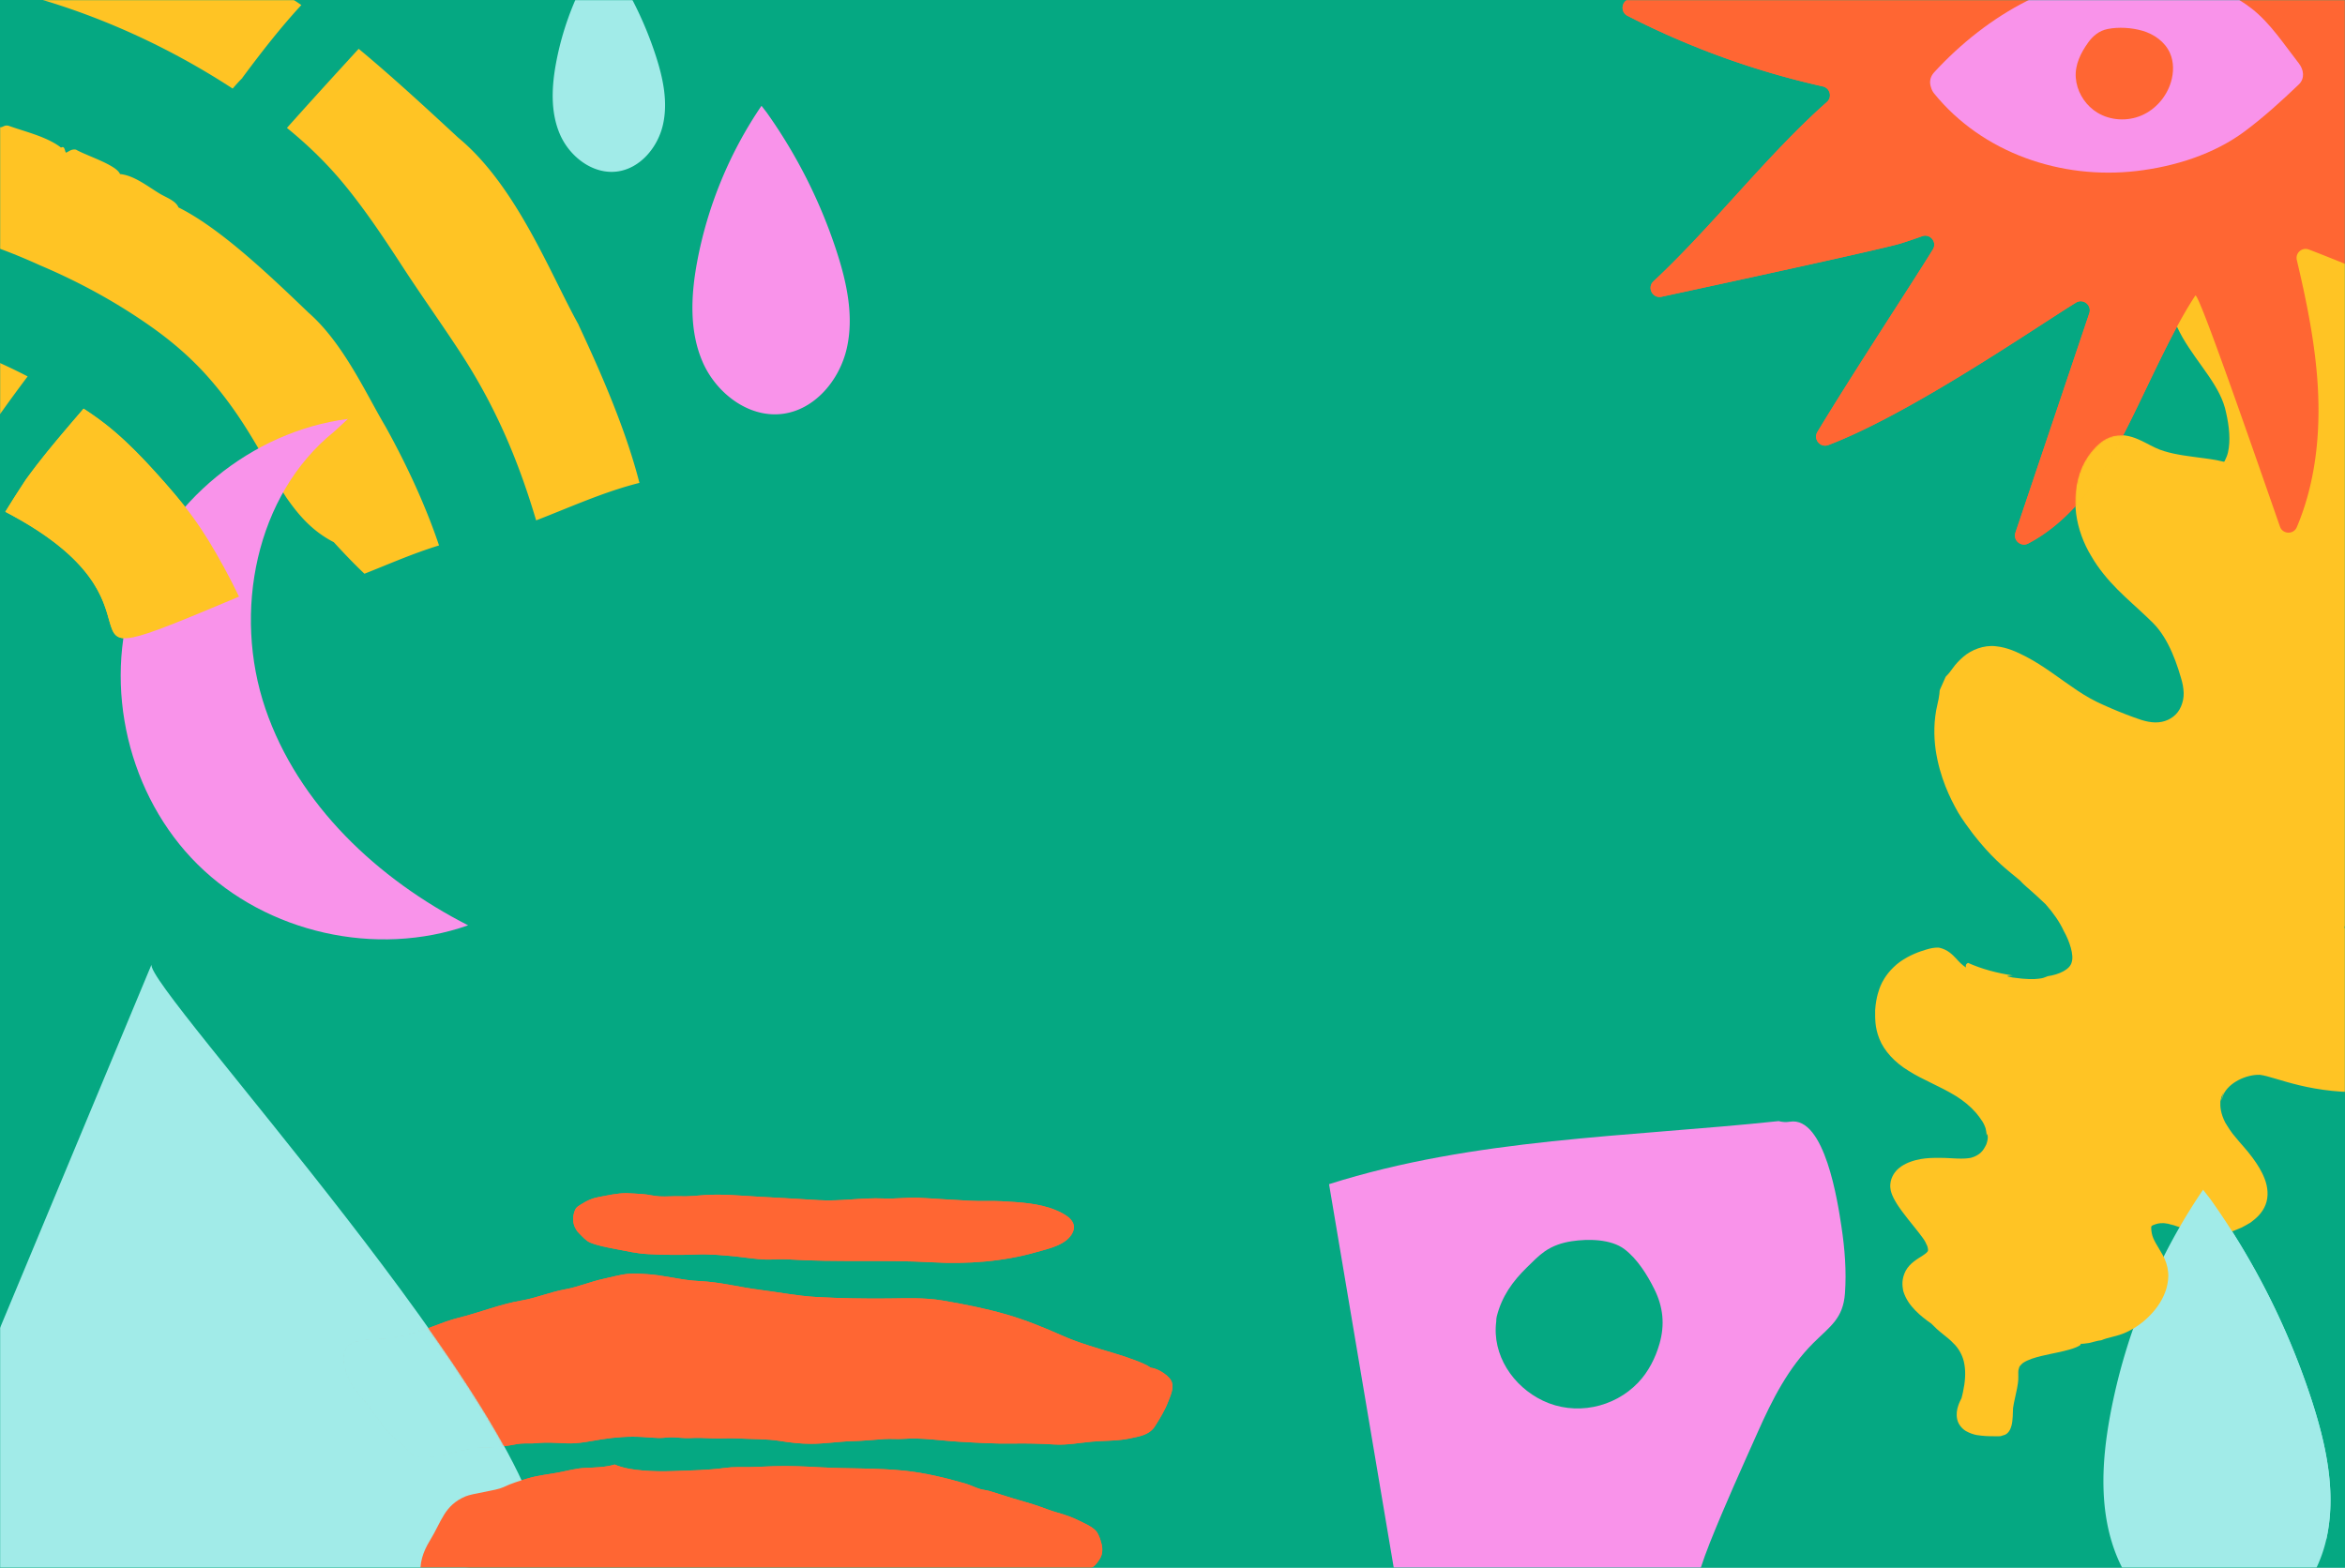 <svg xmlns="http://www.w3.org/2000/svg" width="1624" height="1086" fill="none"><g clip-path="url(#a)"><path fill="#05A882" d="M1624 0H0v1086h1624V0Z"/><mask id="b" width="1624" height="1086" x="0" y="0" maskUnits="userSpaceOnUse" style="mask-type:luminance"><path fill="#fff" d="M1624 0H0v1086h1624V0Z"/></mask><g mask="url(#b)"><path fill="#05A882" d="M774.73-3.9c1.77-.07 3.43.15 5.19.19 41.25-33.27 99.03-46.96 150.4-55.15 8.45-1.34 25.69-6.75 23.83 8.41-1.86 15.15-33.46 30.51-43.1 43.94-24.76 20.62-49.61 39.67-75.25 58.27 1.02 3.68 2.93 1.89 4.73 1.87 27.13-.39 55.73-4.05 81.85-1.15 6.98.77 13.34 7.71 5.24 14.98-31.39 28.19-82.65 39.35-122.87 54.6 2.31 2.84 5.1 3.17 8.54 4.33 23.89 8.05 45.53 14.53 70.77 21.84 9.47 2.74 30.11 3.17 37.93 12.17-1.83 15.2-17 24.14-31.21 26.51-93.07 15.55-165.64-30.15-245.88-74.26-15.58-8.56-45.07-18.36-56.89-35.77-2.06-3.04-3.25 3.02-1.73-8.71s19.8-60.91 26.26-75.14C639-65.23 668.6-118.2 717.68-154.82c5.92-4.42 8.33-4.78 12.52-3.66 4.19 1.12 4.18-.85 4.22 7.69.04 8.54-11.87 40.97-15.14 50.41-4.74 13.69-6.66 19.35-9.28 31.52-10.91 27.61-8.48 37.6-16.94 65.57 15.57-13.15 19.87-21.17 33.48-39.91 43.7-60.17 78.49-107.8 148.11-137.74 17.12-7.36 19.48 1.7 14.19 15.84-6.45 17.24-26.66 47.97-37.95 63.96-25.15 35.6-53.58 61.15-76.16 97.24Z"/><path fill="#F63" d="M1396.1 896.05s-.06.07-.08.11c.11-.07.23-.14.35-.2-.16.06-.29.11-.27.09Zm1-.4-.02.02c.02 0 .04-.02.07-.02h-.05Z"/><path fill="#F993EA" d="M527.36 73.28c-22.08 32.42-37.35 69.45-44.55 108-4.32 23.15-5.58 47.88 3.81 69.48s31.87 38.87 55.26 35.92c22.47-2.83 39.61-23.45 44.58-45.52 4.97-22.06.04-45.15-6.94-66.66a357.188 357.188 0 0 0-48.54-96.55"/><path fill="#A1EBE8" d="M1525.72 824.1c-31.86 46.79-53.9 100.22-64.28 155.85-6.24 33.41-8.06 69.1 5.5 100.27s45.99 56.1 79.75 51.84c32.42-4.09 57.16-33.85 64.34-65.69 7.18-31.84.05-65.15-10.02-96.2a515.46 515.46 0 0 0-70.05-139.33M416.93-33.62c-15.77 23.16-26.68 49.6-31.82 77.14-3.09 16.53-3.99 34.2 2.72 49.63 6.71 15.43 22.76 27.77 39.47 25.66 16.05-2.02 28.29-16.75 31.84-32.51 3.55-15.76.03-32.25-4.96-47.61-7.97-24.56-19.7-47.9-34.67-68.96"/><path fill="#FFC424" d="M167.79 53.96C180.68 36.61 194 19.42 208.7 3.49c-13.87-9.51-27.39-17.3-40.03-22.49-.64-6.66-10.34-8.18-16.32-11.42-11.86-6.32-22.74-16.22-35.33-14.16-.44-9.7-29.55-15.68-37.97-20.53-4.51.05-5.44 4.56-7.89 7.45-.44-2.6 1.32-8.38-2.3-4.8-10.68-10.58-30.67-13.03-44.98-17.69-7.06-2.4-3.87 11.86-11.61-2.11-80.7-15.63-186-24.5-269.99 10.83-28.37-.59-65.81 25.38-91.43 32.68-8.87 5.34-38.76 20.53-25.63 20.78-14.36 7.79-29.3 16.86-44.44 27.1 15.29 20.14 31.31 39.79 46.01 60.37 13.67-9.41 27.64-18.33 41.8-26.95C-291.58 18.38-247.77.64-202.3-9.6c88.88-19.99 182.87-10.92 267.59 21.81 33.52 12.94 65.71 29.5 95.84 49.15 2.2-2.55 4.41-5.05 6.81-7.4h-.15Zm232.95 171.05c-19.55-35.08-42.97-96.19-83.35-129.6-21.51-19.89-45.23-41.89-68.99-61.59-2.65 2.89-5.29 5.73-7.89 8.62-14.01 15.29-27.98 30.67-41.8 46.16 14.5 11.81 27.88 24.74 39.84 39.35 14.8 18.03 27.68 37.48 40.42 57.04 13.13 20.19 27.19 39.79 40.33 59.98 12.89 19.8 23.96 40.72 33.17 62.47 7.35 17.35 13.47 35.03 18.82 53.02 23.72-9.16 46.79-19.75 71.54-25.97-9.21-36.06-25.77-74.48-42.14-109.42l.05-.05v-.01ZM291.72 345.7c-7.35-17.15-15.83-34.15-24.74-50.22-13.38-22.49-29.06-57.67-53.31-78.89-2.65-2.55-5.39-5.15-8.13-7.79-26.31-25.09-56.15-52.28-81.93-65.12-1.91-4.7-8.38-6.76-13.08-9.6-9.02-5.49-17.74-12.54-27.39-13.52-.73-1.57-2.25-3.04-4.26-4.36-7.4-4.95-19.84-8.92-26.26-12.54-3.23-.54-4.7 1.22-6.96 2.11-.98-1.71-.83-4.95-3.38-3.53-9.7-7.5-24.11-10.78-35.82-14.94-5.1-1.86-5.05 4.65-10.49-2.89-3.77-.98-7.55-1.91-11.42-2.79-10.58-2.5-21.51-4.75-32.68-6.52-.78 5.19-1.42 10.39-2.01 15.58-2.45 22.15-3.23 44.39-4.07 66.64 23.62 4.46 47.14 11.56 70.07 21.27 3.97 1.67 7.89 3.38 11.86 5.19 28.71 12.15 54.34 26.56 77.03 42.58 14.85 10.49 27.64 21.71 38.61 33.96 12.1 13.57 21.71 27.34 29.94 40.82 7.01 11.42 12.84 21.95 18.23 31.85 2.65 4.8 5.05 9.26 7.89 13.23 8.43 11.86 17.54 22 31.75 29.35 6.86 7.5 13.82 14.8 21.22 21.85 16.37-6.42 33.12-13.92 51.65-19.6-3.53-10.58-7.69-21.31-12.3-32.05v-.05l-.02-.02Zm-315.66-24.01c2.45-3.72 5-7.35 7.6-10.98 11.27-17.05 23.23-33.66 35.48-49.98-15.29-7.89-31.02-14.9-47.38-20.43-25.77-8.67-52.72-13.38-79.969-12-24.6 1.22-49.2 5.34-72.81 12.4a263.46 263.46 0 0 0-50.42 20.87c17.93 22.74 36.7 44.79 54.39 67.72 4.12-2.01 8.33-3.82 12.64-5.39 38.56-14.11 84.43-9.95 131.17 13.08 2.89-5.19 6.03-10.29 9.31-15.29h-.01Zm178.36 70.07c-6.27-11.56-13.08-22.88-20.82-33.52-8.04-11.02-17.05-21.31-26.17-31.41-8.97-9.9-18.33-19.55-28.52-28.22-6.66-5.68-13.72-10.78-21.02-15.53-3.48 4.07-7.01 8.13-10.49 12.25-10.14 11.91-20.24 24.06-29.4 36.75-4.9 7.4-9.7 14.9-14.31 22.44 61.98 32.29 67.91 61.3 72.27 76.44 5 17.3 7.94 16.66 89.57-17.69-3.53-7.25-7.2-14.45-11.07-21.56l-.05.05h.01Z"/><path fill="#F63" d="M1762.06 224.87a569.122 569.122 0 0 0-101.26-102.18c-4.04-3.15-2.83-9.53 2.09-10.95 46.54-13.43 94.71-36.92 141.84-53.96 6.69-2.42 4.84-12.32-2.27-12.14-47.42 1.23-120.08 3.06-156.26 3.68-6.12.11-8.74-7.73-3.78-11.32 63.76-46.17 183.06-141.82 176.45-140.53-8.72 1.7-52.95 11.82-93.85 29.74-23.32 10.22-73.78 24.13-112.85 34.21-5.11 1.32-9.45-3.88-7.25-8.67 17.3-37.74 38.99-88.7 58.59-113.81 5.88-7.53 16.43-30.17 24.29-47.95 2.6-5.88-4.3-11.38-9.46-7.54-22.77 16.95-50.86 34.06-70.85 48.24-15.98 11.34-41.28 27.74-53.54 38.95-4 3.65-7.68 7.34-11.34 10.96-4.19 4.15-11.27.74-10.62-5.12 3.46-31.21 13.38-101.24 18.13-149.31.57-5.75-6.29-9.11-10.51-5.17-45.24 42.08-79.26 96.16-97.44 155.22-.01.05-.03.1-.04.14-1.81 5.88-10.12 5.9-11.95.03-9.57-30.64-26.65-106.27-33.76-154.07-.81-5.48-7.83-7.26-11.18-2.85-17.75 23.42-24.82 54.29-26.88 84.01-2.39 34.47 3.58 83.33-1.33 117.53-.53 3.69-82.23-80.91-136.06-118.11-4.35-3.01-10.2.43-9.78 5.7 2.65 33.36 22.65 64.85 38.85 94.59 14.36 26.35 25.4 51.52 42.69 75.22 2.9 3.98.37 9.59-4.54 9.97-28.23 2.16-104.75 4.52-158.85 9.78-6.22.6-7.79 8.96-2.22 11.81a569.22 569.22 0 0 0 135.26 48.9c5 1.12 6.65 7.4 2.81 10.79-41.41 36.61-79.13 85.98-120.08 124.2-4.65 4.34-.65 12.03 5.57 10.7 47.88-10.31 153.36-33.16 165.58-36.91 5.18-1.59 10.09-3.34 14.94-5.04 5.56-1.95 10.5 4.17 7.4 9.18-16.41 26.57-55.04 85.05-79.96 126.4-3.08 5.11 2.03 11.2 7.6 9.07 56.86-21.66 142.52-80.8 171.46-98.64 4.97-3.06 11.03 1.73 9.23 7.29l-.33.99c-16.94 50.34-33.89 100.69-50.83 151.03-1.8 5.34 3.83 10.17 8.82 7.56 25.93-13.58 45.47-38.36 60.01-64.23 16.93-30.12 36.65-78.73 55.75-107.52 2.01-3.04 38.52 102.39 58.61 160.03 1.89 5.41 9.45 5.64 11.68.36 12.74-30.07 16.4-63.76 14.57-96.52-1.67-29.89-7.67-59.3-14.57-88.48-1.15-4.88 3.6-9.07 8.29-7.3 27.92 10.52 103.55 42.91 156.06 61.76 5.88 2.11 10.86-4.76 7.06-9.72h.01Z"/><path fill="#F993EA" d="M1592.02 43.86c-10.1-12.89-19.68-27.82-32.67-37.93-21.41-16.65-50.14-23.81-76.89-24.24-55.64-.89-106.19 28.4-143 68.42-3.03 3.3-3.35 7.14-2.15 10.42.37 1.44 1.05 2.87 2.15 4.23 33.49 41.27 88.07 59.84 140.4 53.67 26.22-3.09 53.44-11.59 74.81-27.54 13.19-9.85 25.46-21.01 37.34-32.39 4.39-4.2 3.39-10.32 0-14.65l.01.01Z"/><path fill="#F63" d="M1452.48 78.01c9.07 5.53 20.84 6.16 30.6 1.97 9.76-4.19 17.34-12.99 20.39-23.16 1.97-6.57 2.09-13.87-.71-20.13-3.48-7.79-11.07-13.08-19.09-15.4-7.36-2.13-16.51-2.73-24.09-1.19-5.77 1.17-10.06 4.64-13.44 9.35-5.11 7.12-9.26 15.41-8.58 24.39.66 8.74 5.33 17.04 12.27 22.36.85.65 1.73 1.26 2.64 1.81h.01Z"/><path fill="#FFC424" d="M1953.25 341.41c-3.42-5.78-8.51-10.4-14.07-13.98-5.63-3.59-11.61-6.34-18.11-8.57-14.07-4.67-29.15-1.85-42.89 1.94-13.93 3.7-27.82 8.92-42.1 9.81-6.96.47-14.39-.71-20.21-3.21-1.54-.57-1.99-1.89-1.29-3.01.23-.48 1.41-2.03 2.64-3.25 1.21-1.28 2.66-2.55 4.13-3.84 12.33-10.71 25.67-21.33 38.05-34.26 6.62-6.61 11.66-15.11 15.29-23.64 1.87-4.31 3.42-8.74 4.77-13.25.63-2.04 1.38-5.1 1.59-7.61.27-2.58.31-5.06.25-7.53-.46-9.84-1.95-19.48-6.84-29.17-1.27-2.41-2.88-4.83-5.2-7.08-1.12-1.02-2.78-2.3-4-2.86l-3.88-1.82c-5.36-1.96-10.92-2.51-16.21-2.35-10.52.64-20.09 3.53-29.34 6.25-9.18 2.63-18.48 5.67-26.68 5.49-1.98.05-4.52-.28-6.05-.62-1.48-.43-1.39-.53-1.76-1.11-.36-.76-.77-3-.87-5.13-.13-2.08-.07-4.32.1-6.65.32-4.68 1.04-9.65 1.3-15.04.2-5.5-.16-10.68-.72-16.02-2.76-20.98-11.2-42.12-27.14-57.84-7.95-7.78-17.48-14.18-28.48-17.67-11.61-3.79-24.21-2.1-34.79 2.56-10.61 4.79-19.75 12.24-26.62 21.6-3.33 4.74-6.39 9.8-8.25 15.5-1.02 2.82-1.69 5.69-2.26 8.81-.45 3.15-.49 6.15-.39 9 .2 5.69.91 10.95 1.06 15.81.09 4.38-.2 10.4-1.02 14.14-.92 3.84-2.52 5.61-6.41 7.73-3.9 1.95-8.3 3.28-12.06 3.09-7.59.01-15.13-7.07-24.61-13.38-9.83-6.27-20.4-10.43-31.71-12.7-22.53-4.66-47.34 1-65.21 16.28-4.49 3.93-8.86 8.99-11.1 15.33-2.38 6.28-2.46 12.94-1.65 18.77.81 5.93 2.34 11.23 4.05 16.49 1.77 5.52 4.3 10.66 7.05 15.52 11.23 19.31 26.47 33.64 30.08 52.05 2.13 9.27 3.14 19.31 1.26 27.42-.45 1.92-1.21 3.75-2.14 5.65-.36.73-.25.46-.38.65-.08.08-.19.14-.31.13l-.17-.02-.82-.19-3.97-.88c-2.83-.52-5.28-.86-7.88-1.22-10.2-1.38-19.94-2.36-28.58-5.06-4.34-1.27-7.86-3.19-12.57-5.62-4.54-2.25-9.81-5.08-16.93-5.43-3.57-.1-7.32.82-10.44 2.42-3.17 1.59-5.61 3.85-7.54 5.84-4.05 4.13-7.27 9.02-9.52 14.19-4.44 10.44-5.21 21.6-3.89 32.06 1.34 10.36 5.27 20.79 10.44 29.2 5.02 8.74 11.53 16.49 18.28 23.28 6.78 6.79 13.72 12.75 20.1 18.83l4.67 4.54c1.34 1.38 2.64 2.84 3.83 4.41 2.41 3.12 4.52 6.55 6.39 10.15 3.74 7.22 6.53 15.05 8.83 22.99 1.3 4.26 1.77 7.13 1.93 10.65.1 3.35-.63 6.51-1.82 9.33-2.35 5.73-7.44 9.49-13.3 10.68-6.09 1.22-12.05-.33-19.45-3.12-7.12-2.58-14.15-5.47-20.83-8.48-6.77-2.97-12.49-6.23-18.4-10.19-11.64-7.75-22.83-16.84-35.43-23.37-6.2-3.19-12.89-6.4-21-7.2-8.21-.94-16.85 2.53-22.33 7.28-2.67 2.24-5.45 5.21-7.18 7.71l-2.44 3.24-1.07 1.25-1.47 1.54c-.35.59-.59 1.26-.88 1.89l-1.82 4.08-1.15 2.59c-.35.6-.51 1.25-.49 1.94l-.13 1.59c-.21 2.11-.73 4.46-1.31 7.02-2.68 11.11-2.59 22.1-1.27 31.64 2.89 19.24 9.94 33.48 15.66 43.53 2.8 4.64 6.16 9.31 10.11 14.56 12.62 16.23 22.04 23.61 26.8 27.6 4.9 4.02 5.98 4.88 6.33 5.26.35.37-.03.23 1.94 2.05 1.89 1.86 6.46 5.46 15.32 13.94 5.19 5.87 9.64 12.1 12.62 18.61 3.99 7.02 7.14 16.77 5.42 21.6-1.08 4.85-8.52 8.49-16.56 9.63-.64.25-1.2.48-1.53.61-.91.27-1.72.86-4.77 1.13-3 .4-8.29.6-17.89-.8-6.59-1.15-3.22-1.2-.02-1.44-10.66-1.58-21.52-4.45-30.97-8.7-2.29.89-1.44 3.21-1.44 3.21-2.89-1.94-4.47-3.63-6.89-6.29-2.33-2.4-5.54-6.04-11.52-7.43h-.1s-.37-.17-2.65-.05c-2.78.25-5.12.84-10.14 2.53-5.31 1.79-13.51 5.6-18.99 11.15-5.62 5.36-8.24 11.31-8.24 11.31-1.1 2.32-1.93 4.73-2.59 7.13-.7 2.63-1.48 6.28-1.8 11.2.02 4.97-.39 11.64 2.92 19.83 3.16 8.15 10.6 16.36 20.22 22.16 9.51 6.1 21.31 10.45 32.6 17.34 5.32 3.27 10.17 7.25 14.14 11.8 3.95 4.85 3.5 4.89 3.67 4.9.04.02.1.06.59.79.45.73 1.37 2.18 2.35 4.98.75 3.42.74 4.72.69 5.08.02-.05.04-.11.08-.18.14-.66.44-2.16.71.75.17 1.48-.24 3.43-1 5.54-1.03 2.07-2.23 4.24-3.82 5.64-3.11 2.88-7.08 3.67-7.08 3.67s-2.52.54-6.57.51c-4.02.04-9.6-.56-15.23-.53-5.28.03-8.05.09-12.5.8-2.25.43-4.92.91-8.74 2.47-1.92.86-4.14 1.84-6.68 3.97-2.45 2.03-5.45 5.9-5.84 11.02-.18 1.6.1 3.38.35 4.59.32 1.08.63 2.23.98 2.98.67 1.57 1.28 2.8 1.82 3.69 1.06 1.96 1.83 2.98 2.53 4.1 1.43 2.05 2.67 3.9 6.43 8.66 3.51 4.46 7.17 8.79 10.21 12.99 1.59 2.12 2.36 3.73 3.26 5.82.6 1.88.62 3.07.41 3.42-.11.44-1.11 1.6-3.53 3.15-3.63 2.39-8.9 5.15-11.88 10.66-2.87 5.67-2.35 10.17-1.65 13.88 1.76 5.84 5.08 10.13 8.5 13.62 3.45 3.53 7.18 6.39 10.95 9l3.79 3.7c1.46 1.33 2.87 2.47 4.24 3.58 2.7 2.17 5.4 4.27 7.1 6.19l.02.02c3.78 3.47 6.85 8.91 7.76 14.7 1.05 5.9.48 12.49-.96 19.15l-.58 2.51-.48 1.86-.35.7-.73 1.48c-.52.92-.87 2.22-1.28 3.32-.77 2.26-1.36 5.54-.62 9.04.74 3.39 3.06 6.31 5.94 8.12 5.79 3.24 9.91 3.14 14.13 3.53l3.06.11 4.3.02c.87-.03 1.81.06 2.62-.06l2.18-.69c1.48-.26 2.83-1.47 3.71-2.73l.66-1.13c.28-.61.71-1.51 1.1-3.04.16-.78.38-1.68.49-2.79.13-.98.26-2.69.28-3.31.06-1.49.13-3.36.22-5.69.19-1.65.79-4.64 1.55-7.97.38-1.79.79-3.73 1.24-5.83.19-1.12.38-2.28.58-3.49.2-1.24.31-3.11.28-4.39-.03-2.67-.17-4.53.4-5.87.16-1.39 1.27-2.39 2.76-3.74 3.61-2.47 8.66-3.85 12.83-4.88 4.25-1.03 8.08-1.73 11.23-2.44 6.39-1.35 10.4-2.56 12.74-3.54 4.71-2.02 2.96-2.42 2.96-2.42s1.86.04 4.81-.42c1.47-.11 3.24-.63 5.2-1.17 1.72-.47 3.03-.73 4.57-.9 2.23-.96 4.61-1.61 7.6-2.34 2.95-.73 6.44-1.67 9.64-3.18 6.4-2.94 11.94-7.01 16.74-12.02 4.8-4.96 8.86-11.02 11.09-18.3.95-3.68 1.66-7.62 1.13-11.67-.34-3.94-1.84-8.14-3.55-11.28-3.53-6.37-6.96-10.75-7.75-15.48-.21-1.13-.39-2.6-.38-3.56.04-.95.05-.84.23-1.18.24-.28.11-.25 1.21-.79 1.08-.52 2.21-.7 3.26-1.04 9-1.92 21.76 7.22 37.67 7.69 2.89-.01 5.81-.32 8.69-.88-3.95.76-7.89.89-11.46.57-1-.1-1.84-.31-2.78-.45 5.83.85 12.98.8 20.16-1.81 1.89-.79 3.82-1.6 5.8-2.43 1.97-.97 3.95-2.2 5.98-3.35 3.88-2.88 8.15-6.52 10.44-12.37 2.31-5.86 1.48-12.45-.54-17.75-2.03-5.41-5.06-10.18-8.45-14.78-4.04-5.57-8.57-10.12-11.56-13.93-3.33-3.74-5.46-7.36-7.39-10.51-3.31-6.52-3.54-11.33-3.35-14.53.45-1.53.54-2.82.95-3.73.44-.9.76-1.54.99-1.99.42-.91.52-.98.39-.62-.83 1.4-2.89 10-.3 1.68 3.72-8.4 15.83-14.15 25.34-13.84 11.42 1.41 35.75 14.15 78.85 11.74 7.9-.56 15.81-1.76 23.57-4.02 3.91-1.13 7.58-2.4 11.79-4.68 3.82-2.42 7.38-5.33 9.95-8.87 5.49-6.89 8.25-15.1 9.43-23.29 1.17-8.22.28-16.73-2.79-24.69-1.53-3.9-3.95-7.9-6.64-10.94-2.54-3.11-5.52-5.91-8.68-8.46-6.4-5.05-13.89-8.43-20.98-10.79-7.14-2.44-13.91-4.25-20.13-6.83-3.05-1.29-6.2-2.73-8.71-4.31-2.58-1.62-5.03-3.66-6.27-5.46-.66-.99-.65-1.04-.71-1.53-.04-.43.03-.59.65-1.81 1.08-1.96 2.78-3.9 4.58-5.58 3.65-3.39 7.68-5.95 11.3-7.92 3.7-1.94 6.9-3.35 9.88-4.04 3.15-.72 5.85-1.33 8.14-1.85 1.81-.92 3.76-1.26 5.67-1.91l6.83-.62 6.9.05c4.6-.16 9.22.63 13.83.93 0 0 2.23.1 13.28 2.08 5.52 1.13 13.22 2.87 23.98 5.73 10.79 2.7 24.52 6.97 43.18 9.9 16.32 1.99 33.47 1.35 49.12-3.96l4.09-3.77 3.01-1.03c2.7-1.6 9.83-3.5 18.24-14 2.3-1.88 4.13-4.15 6.09-6.45 7.04-14.05 8.5-29.96 5.05-44.46-1.71-7.26-4.61-14.24-8.78-20.46l-3.41-4.46c-1.17-1.39-2.41-2.59-3.6-3.89-2.32-2.63-5-4.93-7.64-7.24 2.26 2.44 7.52 7.75 11.59 13.42 4.25 5.7 6.38 11.5 6.38 11.5s-2.61-6.06-7.09-11.34c-4.29-5.22-9.27-9.82-10-10.67-.86-1.04-1.49-2.73-3.91-5.31-4.16-3.15-8.47-5.85-13.17-8.02-3.34-.64-3.24-.81-5.83-1.68-2.52-.79-7.77-3.29-21.5-4.23-13.59-.61-13.47-.22-12.98-.61.55-.26 1.54-.91-9.65-1.88l-9.36-.6c-5.32-.27-10.5-.73-15.58-1.39-5.16-.64-10.17-1.42-14.37-2.82-4.29-1.42-7.17-3.58-8.04-6.26-1.03-2.59-.42-7.34 1.04-10.71 2.97-7.13 10.78-11.9 18.86-14.92 8.37-3.13 16.3-4.26 24.5-2.98 8.41.93 16.63 2.99 22.64 3.69 6.02.77 9.54 1.02 9.54 1.02l3.8.37c1.36.1 2.31.22 4.42.28 1.87.19 3.61-.59 5.02-1.78.84-.63.97-.74 1.28-.93.29-.18.61-.32.94-.4.66-.2 1.9-.17 3.48-.11.79.02 1.69.04 2.68-.08l2.27-.35c2.92-.46 5.84-.99 8.76-1.55 0 0 1.66-.27 4.5-.74 2.84-.49 6.86-1.26 11.53-2.47 9.38-2.29 21.13-7.12 31.23-12.14 10.22-4.89 19.26-10.01 25.6-14.12 6.37-4.08 10.11-6.98 10.11-6.98 15.88-12.26 26.11-24.72 31.9-33.3 1.39-2.1 2.62-3.95 3.68-5.55.42-.64.83-1.25 1.22-1.84.24-.53.47-1.04.68-1.52.33-.74.63-1.42.89-2.02l1.6-3.62-4.61-2.21.07-.16v-.9c.47.86.96 1.15 1.56.68.45-.24.63-.93 1.48-1.45.7-.51 2.04-2.31 3.42-4.32 1.74-5.08 3.14-10.66 3.31-16.76.19-6.06-1.24-12.75-4.71-18.49l-.05.05Zm-594.91 627.18v.02s-.02.04 0-.02Zm138.38-121.44h.01c1.85-.12 5.77.29 13.3 2.92 2.78.9 6.07 2.12 10.06 3.15-5.58-1.44-10.11-3.26-13.65-4.26-4.95-1.51-8.09-1.81-9.73-1.81h.01Zm23.68 6.15c1.02.26 2.14.49 3.26.72-1.13-.23-2.21-.45-3.26-.72Z"/><mask id="c" width="701" height="664" x="1121" y="-284" maskUnits="userSpaceOnUse" style="mask-type:luminance"><path fill="#fff" d="M1121.68-284v663.23h699.45V-284h-699.45Zm343.8 596.76c-8.67 15.43-18.07 28.56-28.1 39.33-.69-9.31.38-19.03 4.27-28.19 2.25-5.18 5.47-10.07 9.52-14.19 1.93-1.99 4.37-4.25 7.54-5.84 3.12-1.6 6.87-2.52 10.44-2.42.79.04 1.56.11 2.3.21-2.02 3.9-4.01 7.62-5.97 11.11v-.01Z"/></mask><g mask="url(#c)"><path fill="#F63" d="M1762.06 224.87a569.122 569.122 0 0 0-101.26-102.18c-4.04-3.15-2.83-9.53 2.09-10.95 46.54-13.43 94.71-36.92 141.84-53.96 6.69-2.42 4.84-12.32-2.27-12.14-47.42 1.23-120.08 3.06-156.26 3.68-6.12.11-8.74-7.73-3.78-11.32 63.76-46.17 183.06-141.82 176.45-140.53-8.72 1.7-52.95 11.82-93.85 29.74-23.32 10.22-73.78 24.13-112.85 34.21-5.11 1.32-9.45-3.88-7.25-8.67 17.3-37.74 38.99-88.7 58.59-113.81 5.88-7.53 16.43-30.17 24.29-47.95 2.6-5.88-4.3-11.38-9.46-7.54-22.77 16.95-50.86 34.06-70.85 48.24-15.98 11.34-41.28 27.74-53.54 38.95-4 3.65-7.68 7.34-11.34 10.96-4.19 4.15-11.27.74-10.62-5.12 3.46-31.21 13.38-101.24 18.13-149.31.57-5.75-6.29-9.11-10.51-5.17-45.24 42.08-79.26 96.16-97.44 155.22-.01.05-.03.1-.04.14-1.81 5.88-10.12 5.9-11.95.03-9.57-30.64-26.65-106.27-33.76-154.07-.81-5.48-7.83-7.26-11.18-2.85-17.75 23.42-24.82 54.29-26.88 84.01-2.39 34.47 3.58 83.33-1.33 117.53-.53 3.69-82.23-80.91-136.06-118.11-4.35-3.01-10.2.43-9.78 5.7 2.65 33.36 22.65 64.85 38.85 94.59 14.36 26.35 25.4 51.52 42.69 75.22 2.9 3.98.37 9.59-4.54 9.97-28.23 2.16-104.75 4.52-158.85 9.78-6.22.6-7.79 8.96-2.22 11.81a569.22 569.22 0 0 0 135.26 48.9c5 1.12 6.65 7.4 2.81 10.79-41.41 36.61-79.13 85.98-120.08 124.2-4.65 4.34-.65 12.03 5.57 10.7 47.88-10.31 153.36-33.16 165.58-36.91 5.18-1.59 10.09-3.34 14.94-5.04 5.56-1.95 10.5 4.17 7.4 9.18-16.41 26.57-55.04 85.05-79.96 126.4-3.08 5.11 2.03 11.2 7.6 9.07 56.86-21.66 142.52-80.8 171.46-98.64 4.97-3.06 11.03 1.73 9.23 7.29l-.33.99c-16.94 50.34-33.89 100.69-50.83 151.03-1.8 5.34 3.83 10.17 8.82 7.56 25.93-13.58 45.47-38.36 60.01-64.23 16.93-30.12 36.65-78.73 55.75-107.52 2.01-3.04 38.52 102.39 58.61 160.03 1.89 5.41 9.45 5.64 11.68.36 12.74-30.07 16.4-63.76 14.57-96.52-1.67-29.89-7.67-59.3-14.57-88.48-1.15-4.88 3.6-9.07 8.29-7.3 27.92 10.52 103.55 42.91 156.06 61.76 5.88 2.11 10.86-4.76 7.06-9.72h.01Z"/><path fill="#F993EA" d="M1592.02 43.86c-10.1-12.89-19.68-27.82-32.67-37.93-21.41-16.65-50.14-23.81-76.89-24.24-55.64-.89-106.19 28.4-143 68.42-3.03 3.3-3.35 7.14-2.15 10.42.37 1.44 1.05 2.87 2.15 4.23 33.49 41.27 88.07 59.84 140.4 53.67 26.22-3.09 53.44-11.59 74.81-27.54 13.19-9.85 25.46-21.01 37.34-32.39 4.39-4.2 3.39-10.32 0-14.65l.01.01Z"/><path fill="#F63" d="M1452.48 78.01c9.07 5.53 20.84 6.16 30.6 1.97 9.76-4.19 17.34-12.99 20.39-23.16 1.97-6.57 2.09-13.87-.71-20.13-3.48-7.79-11.07-13.08-19.09-15.4-7.36-2.13-16.51-2.73-24.09-1.19-5.77 1.17-10.06 4.64-13.44 9.35-5.11 7.12-9.26 15.41-8.58 24.39.66 8.74 5.33 17.04 12.27 22.36.85.65 1.73 1.26 2.64 1.81h.01Z"/></g><path fill="#F993EA" d="M1036.21 915.26c-.03-1.11.07-2.22.34-3.31 3.47-13.89 10.9-24.31 21.02-34.19 3.85-3.76 7.79-7.87 12.21-10.95 5.59-3.9 11.97-6.01 18.68-7.03 11.18-1.7 27.11-1.63 36.53 5.5 8.98 6.8 15.83 17.86 20.75 27.78 6.08 12.27 7.3 24.54 3.55 37.66-2.82 9.87-7.67 19.5-14.79 26.96-16.83 17.64-43.72 23.17-65.98 12.55-20.74-9.89-35.35-31.67-32.31-54.98m120.42 286.42c.13-1.68.24-3.37.38-5.06.35-4.36.77-8.71 1.2-13.05.25-2.47.49-4.93.77-7.39.43-3.87.91-7.73 1.41-11.58.38-2.92.8-5.85 1.23-8.76.52-3.52 1.07-7.03 1.66-10.53.55-3.26 1.16-6.5 1.79-9.75.61-3.2 1.23-6.41 1.92-9.61.77-3.59 1.65-7.16 2.52-10.73.7-2.88 1.37-5.76 2.14-8.62 1.11-4.12 2.37-8.22 3.62-12.31.71-2.31 1.34-4.62 2.1-6.93 2.11-6.41 4.4-12.79 6.93-19.13.07-.17.15-.34.22-.52 10.22-25.59 21.68-50.79 32.9-75.96 9.93-22.28 21-44.22 38.49-61.58 11.61-11.52 20.54-16.81 21.8-34.4 1.1-15.26-.14-30.9-2.42-45.99-2.51-16.67-11.46-76.78-35.73-72.78-2.95.49-5.46.21-7.73-.43-104.18 11.04-210.7 11.72-311.42 43.69 34.09 202.45 68.28 404.89 102.56 607.31 50.66-5.88 102.09-15 150.71-30.1 1.8-25.33-9.66-49.19-15.53-73.83-7.01-29.42-4.77-60.06-3.45-90 .24-5.53.55-11.04.87-16.55.3-5.16.66-10.3 1.05-15.44"/><path fill="#F63" d="M398.28 838.06c.89-2.14 2.75-2.89 4.67-4.12 3.53-2.26 7.15-3.91 11.29-4.67 6.25-1.15 13.5-2.89 19.9-2.76 3.52.07 7.05.42 10.57.61 4.15.23 7.76 1.34 11.86 1.59 4.89.29 9.71-.25 14.67-.06 5.48.21 11.21-.44 16.67-.82 12.13-.85 24.39.38 36.57 1.07 14.05.8 28.1 1.49 42.14 2.41 15.07.99 30.41-1.83 45.5-1.14 7.96.36 15.94-.81 23.92-.49 5.78.23 11.56.69 17.34 1.02 6.1.35 12.19.67 18.29 1.04 7.32.44 14.53-.09 21.87.33 12.46.7 25.86 1.3 37.55 6.15 5.89 2.45 15.48 7.22 11.89 15.25-3.98 8.89-16.73 11.4-24.98 13.77-23.22 6.68-48.15 8.49-72.22 7.13-33.28-1.88-66.51.1-99.82-2.01-5.41-.34-10.7.24-16.1.07-6.47-.2-12.74-1.32-19.16-1.97-9.4-.96-19.38-1.91-28.81-1.51-11.12.48-22.15.32-33.26-.26-7.64-.4-15.1-2.13-22.62-3.58-5.68-1.1-11.91-2.2-17.29-4.4-2.8-1.14-5.57-4.3-7.66-6.41 0 0-6.99-6.1-2.8-16.23l.02-.01Zm398.71 109.36c-3.39-2.36-7.26-3.78-11.11-5.26-4.64-1.78-9.73-3.42-14.49-4.85-12.1-3.62-24.4-7.1-35.94-12.23-12.57-5.58-25.34-10.78-38.54-14.59-14.58-4.21-29.54-7.17-44.52-9.69-12.09-2.04-24.98-1.47-37.14-1.35-16.65.17-33.1-.1-49.77-1.02-13.25-.73-26.17-3.35-39.27-4.99-14.06-1.76-27.66-5.44-41.88-6.05-12.34-.53-24.47-4.17-36.89-4.85-4.01-.22-7.91-.58-11.9-.22-6.13.55-11.65 2.24-17.65 3.52-9.07 1.94-17.45 5.65-26.65 7.29-10.21 1.83-19.72 5.96-29.93 7.69-14.91 2.54-29.14 8.39-43.79 12.01-12.08 2.98-23.45 9.03-35.55 11.79-6.63 1.51-12.83 2.36-19.52 2.99-5.71.54-14.23.16-19.39 3.2-8.5 5.01-4.32 19.16-.77 25.78 2.68 5.01 5.83 8.94 9.61 13.14 4.22 4.7 7.41 9.79 11.12 14.88 3.07 4.21 5.77 7.7 9.72 11.15 2.45 2.15 5.06 3.99 7.25 6.42 1.97 2.19 4.64 5.58 7.57 6.39 2.46.67 6.24.41 8.76.45 12.34.19 24.36-6.03 36.77-6.24 5.97-.1 11.69-.58 17.64-1.25 3.24-.37 6.46-1.24 9.72-1.55 3.63-.34 7.21.08 10.84-.31 6.97-.75 14.27-.2 21.3.11 7.94.35 16.27-1.53 24.14-2.78 9.41-1.5 18.79-2.15 28.3-1.61 3.74.21 7.51.62 11.26.69 3.15.05 6.27-.56 9.42-.48 4.04.1 8.03.75 12.09.53 5.11-.28 9.97-.08 15.07.16 6.09.29 12.12-.26 18.25.1 9.5.55 19.57.22 28.94 1.72 7.15 1.14 14.23 1.98 21.53 1.99 9.71 0 19.34-1.62 29.03-1.85 7.32-.17 14.51-.95 21.8-1.44 4.49-.3 8.92.21 13.4-.14 12.4-.95 25.62 1.25 38.05 1.96 12.48.71 24.85 1.5 37.31 1.29 9.7-.17 19.29.04 28.99.65 8.76.55 17.49-1.19 26.19-1.97 8.66-.77 17.43-.37 25.91-2.18 6.56-1.4 13.71-2.32 17.59-8.49 3.43-5.46 6.8-10.88 9.09-16.88 1.85-4.84 4.88-10.77 1.61-15.53-2.19-3.18-8.41-7.5-13.56-8.12l-.01.02Zm-371.26 67.03c-6.39 1.94-13.81 2.09-20.39 2.35-6.25.25-12.3 1.99-18.51 3.16-6.82 1.29-14.32 2.03-20.89 3.99-6.08 1.82-11.62 3.46-17.37 6.22-5.1 2.44-21.11 4.18-26.29 6.4-14.73 6.33-16.32 17.16-24.49 30.44-4.75 7.73-7.7 16.05-6.28 25.23 1.2 7.74 6.66 13.74 12.02 19.4 5.6 5.92 14.8 10.59 22.26 14.1 16.32 7.66 35.88 9.06 53.61 9.57 10.58.31 21.07-.22 31.6-.97 17.38-1.25 34.44-4.36 51.85-5.2 13-.63 26.03.06 39.03-.27 7.71-.19 15.55-.45 23.24-.28 33.63.74 67.25-4.23 100.97-3.09 8.81.3 17.44 1.19 26.07 2.47 7.25 1.08 14.1 3.84 21.33 5.12 7.34 1.3 14.39 2.13 21.85 2.56 8.27.47 17.51.92 25.24-2.3 5.96-2.48 11.12-8.13 13.49-13.67 2.42-5.68 2.71-10.04-.32-15.6-3.05-5.59-12.02-5.65-17.53-7.86 2.94.47 6.83-1.31 9.73-1.87 4.25-.83 8.35-1.67 12.56-2.77 4.25-1.11 8.74-2.28 12.89-3.7 4.25-1.46 6.2-2.35 8.78-5.87 2.41-3.29 3.42-5.56 3.15-9.72-.2-3.04-2.13-9.19-4.12-11.58-2.76-3.31-8.55-5.66-12.29-7.54-4.6-2.31-9.66-4.01-14.64-5.42-4.14-1.17-8.3-2.76-12.31-4.21-6.12-2.21-12.43-3.76-18.64-5.71-5.2-1.63-10.34-3.26-15.56-4.88-2.42-.75-5.04-.9-7.41-1.65-3.35-1.05-6.43-2.71-9.87-3.69-13.62-3.9-27.68-7.36-41.8-8.84-19.41-2.04-39.06-1.29-58.5-2.39-10.7-.61-21.44-1.06-32.14-.75-5.64.16-11.29.54-16.93.61-5.49.06-11.57-.21-17 .56-11.61 1.63-24.12 1.75-35.94 2.21-6.93.27-14.33.16-21.22-.43-6.9-.59-13.39-1.61-19.22-4.1l-.01-.03Z"/><path fill="#A1EBE8" d="M104.98 668.02c-62.31 149.5-124.63 299-186.94 448.49 151.35-11.28 308.8-12.38 457.64-38.98 4.18-92.71-276.6-395.39-270.71-409.52l.01.01Z"/><mask id="d" width="579" height="472" x="236" y="824" maskUnits="userSpaceOnUse" style="mask-type:luminance"><path fill="#fff" d="M236.051 824.5v471.49h577.95V824.5h-577.95Zm97.03 179.31c-5.9.1-11.86 1.62-17.63 3.09-6.05 1.55-12.31 3.15-18.6 3.15h-2.5c-.51 0-1.04.01-1.58.01-1.8 0-3.87-.06-5.5-.51-2.85-.78-5.31-3.58-7.28-5.82-.27-.3-.52-.59-.77-.86-1.44-1.6-3.06-2.93-4.78-4.34-.8-.65-1.6-1.31-2.38-2-4.12-3.6-6.91-7.26-9.87-11.32-1.07-1.46-2.09-2.93-3.11-4.38-2.56-3.66-4.98-7.11-7.95-10.41-3.35-3.73-6.85-7.92-9.75-13.34-4.32-8.08-7.58-21.97 1.15-27.12 4.19-2.47 10.22-2.78 15.54-3.05 1.53-.08 2.97-.15 4.26-.28 7.54-.72 13.52-1.63 19.4-2.97 4.86-1.11 9.68-2.79 14.4-4.55 20.81 29.41 39.5 58 53.52 83.56-6.38.69-11.54 1.05-16.58 1.13l.01.01Z"/></mask><g fill="#F63" mask="url(#d)"><path d="M398.281 838.06c.89-2.14 2.75-2.89 4.67-4.12 3.53-2.26 7.15-3.91 11.29-4.67 6.25-1.15 13.5-2.89 19.9-2.76 3.52.07 7.05.42 10.57.61 4.15.23 7.76 1.34 11.86 1.59 4.89.29 9.71-.25 14.67-.06 5.48.21 11.21-.44 16.67-.82 12.13-.85 24.39.38 36.57 1.07 14.05.8 28.1 1.49 42.14 2.41 15.07.99 30.41-1.83 45.5-1.14 7.96.36 15.94-.81 23.92-.49 5.78.23 11.56.69 17.34 1.02 6.1.35 12.19.67 18.29 1.04 7.32.44 14.53-.09 21.87.33 12.46.7 25.86 1.3 37.55 6.15 5.89 2.45 15.48 7.22 11.89 15.25-3.98 8.89-16.73 11.4-24.98 13.77-23.22 6.68-48.15 8.49-72.22 7.13-33.28-1.88-66.51.1-99.82-2.01-5.41-.34-10.7.24-16.1.07-6.47-.2-12.74-1.32-19.16-1.97-9.4-.96-19.38-1.91-28.81-1.51-11.12.48-22.15.32-33.26-.26-7.64-.4-15.1-2.13-22.62-3.58-5.68-1.1-11.91-2.2-17.29-4.4-2.8-1.14-5.57-4.3-7.66-6.41 0 0-6.99-6.1-2.8-16.23l.02-.01ZM796.99 947.42c-3.39-2.36-7.26-3.78-11.11-5.26-4.64-1.78-9.73-3.42-14.49-4.85-12.1-3.62-24.4-7.1-35.94-12.23-12.57-5.58-25.34-10.78-38.54-14.59-14.58-4.21-29.54-7.17-44.52-9.69-12.09-2.04-24.98-1.47-37.14-1.35-16.65.17-33.1-.1-49.77-1.02-13.25-.73-26.17-3.35-39.27-4.99-14.06-1.76-27.66-5.44-41.88-6.05-12.34-.53-24.47-4.17-36.89-4.85-4.01-.22-7.91-.58-11.9-.22-6.13.55-11.65 2.24-17.65 3.52-9.07 1.94-17.45 5.65-26.65 7.29-10.21 1.83-19.72 5.96-29.93 7.69-14.91 2.54-29.14 8.39-43.79 12.01-12.08 2.98-23.45 9.03-35.55 11.79-6.63 1.51-12.83 2.36-19.52 2.99-5.71.54-14.23.16-19.39 3.2-8.5 5.01-4.32 19.16-.77 25.78 2.68 5.01 5.83 8.94 9.61 13.14 4.22 4.7 7.41 9.79 11.12 14.88 3.07 4.21 5.77 7.7 9.72 11.15 2.45 2.15 5.06 3.99 7.25 6.42 1.97 2.19 4.64 5.58 7.57 6.39 2.46.67 6.24.41 8.76.45 12.34.19 24.36-6.03 36.77-6.24 5.97-.1 11.69-.58 17.64-1.25 3.24-.37 6.46-1.24 9.72-1.55 3.63-.34 7.21.08 10.84-.31 6.97-.75 14.27-.2 21.3.11 7.94.35 16.27-1.53 24.14-2.78 9.41-1.5 18.79-2.15 28.3-1.61 3.74.21 7.51.62 11.26.69 3.15.05 6.27-.56 9.42-.48 4.04.1 8.03.75 12.09.53 5.11-.28 9.97-.08 15.07.16 6.09.29 12.12-.26 18.25.1 9.5.55 19.57.22 28.94 1.72 7.15 1.14 14.23 1.98 21.53 1.99 9.71 0 19.34-1.62 29.03-1.85 7.32-.17 14.51-.95 21.8-1.44 4.49-.3 8.92.21 13.4-.14 12.4-.95 25.62 1.25 38.05 1.96 12.48.71 24.85 1.5 37.31 1.29 9.7-.17 19.29.04 28.99.65 8.76.55 17.49-1.19 26.19-1.97 8.66-.77 17.43-.37 25.91-2.18 6.56-1.4 13.71-2.32 17.59-8.49 3.43-5.46 6.8-10.88 9.09-16.88 1.85-4.84 4.88-10.77 1.61-15.53-2.19-3.18-8.41-7.5-13.56-8.12l-.01.02Zm-371.26 67.03c-6.39 1.94-13.81 2.09-20.39 2.35-6.25.25-12.3 1.99-18.51 3.16-6.82 1.29-14.32 2.03-20.89 3.99-6.08 1.82-11.62 3.46-17.37 6.22-5.1 2.44-21.11 4.18-26.29 6.4-14.73 6.33-16.32 17.16-24.49 30.44-4.75 7.73-7.7 16.05-6.28 25.23 1.2 7.74 6.66 13.74 12.02 19.4 5.6 5.92 14.8 10.59 22.26 14.1 16.32 7.66 35.88 9.06 53.61 9.57 10.58.31 21.07-.22 31.6-.97 17.38-1.25 34.44-4.36 51.85-5.2 13-.63 26.03.06 39.03-.27 7.71-.19 15.55-.45 23.24-.28 33.63.74 67.25-4.23 100.97-3.09 8.81.3 17.44 1.19 26.07 2.47 7.25 1.08 14.1 3.84 21.33 5.12 7.34 1.3 14.39 2.13 21.85 2.56 8.27.47 17.51.92 25.24-2.3 5.96-2.48 11.12-8.13 13.49-13.67 2.42-5.68 2.71-10.04-.32-15.6-3.05-5.59-12.02-5.65-17.53-7.86 2.94.47 6.83-1.31 9.73-1.87 4.25-.83 8.35-1.67 12.56-2.77 4.25-1.11 8.74-2.28 12.89-3.7 4.25-1.46 6.2-2.35 8.78-5.87 2.41-3.29 3.42-5.56 3.15-9.72-.2-3.04-2.13-9.19-4.12-11.58-2.76-3.31-8.55-5.66-12.29-7.54-4.6-2.31-9.66-4.01-14.64-5.42-4.14-1.17-8.3-2.76-12.31-4.21-6.12-2.21-12.43-3.76-18.64-5.71-5.2-1.63-10.34-3.26-15.56-4.88-2.42-.75-5.04-.9-7.41-1.65-3.35-1.05-6.43-2.71-9.87-3.69-13.62-3.9-27.68-7.36-41.8-8.84-19.41-2.04-39.06-1.29-58.5-2.39-10.7-.61-21.44-1.06-32.14-.75-5.64.16-11.29.54-16.93.61-5.49.06-11.57-.21-17 .56-11.61 1.63-24.12 1.75-35.94 2.21-6.93.27-14.33.16-21.22-.43-6.9-.59-13.39-1.61-19.22-4.1l-.01-.03Z"/></g><path fill="#F993EA" d="M240.94 290.18c-66.86 8.64-126.8 57.86-148.34 121.8-21.54 63.94-3.61 139.46 44.36 186.89 47.97 47.43 123.64 64.43 187.24 42.09-62.57-31.88-117.73-83.59-140.41-150.1-22.68-66.51-6.98-148.03 47.77-192"/><path fill="#A1EBE8" d="M1611.02 1066.37c7.18-31.84.05-65.15-10.02-96.2a515.46 515.46 0 0 0-70.05-139.33l-5.23-6.75c-5.7 8.36-11.08 16.94-16.14 25.71"/><path fill="#FFC424" d="M154.42 391.76c-6.27-11.56-13.08-22.88-20.82-33.52-8.04-11.02-17.05-21.31-26.17-31.41-8.97-9.9-18.33-19.55-28.52-28.22-6.66-5.68-13.72-10.78-21.02-15.53-3.48 4.07-7.01 8.13-10.49 12.25-10.14 11.91-20.24 24.06-29.4 36.75-4.9 7.4-9.7 14.9-14.31 22.44 61.98 32.29 67.91 61.3 72.27 76.44 5 17.3 7.94 16.66 89.57-17.69-3.53-7.25-7.2-14.45-11.07-21.56l-.05.05h.01Z"/></g></g><defs><clipPath id="a"><path fill="#fff" d="M0 0h1624v1086H0z"/></clipPath></defs></svg>